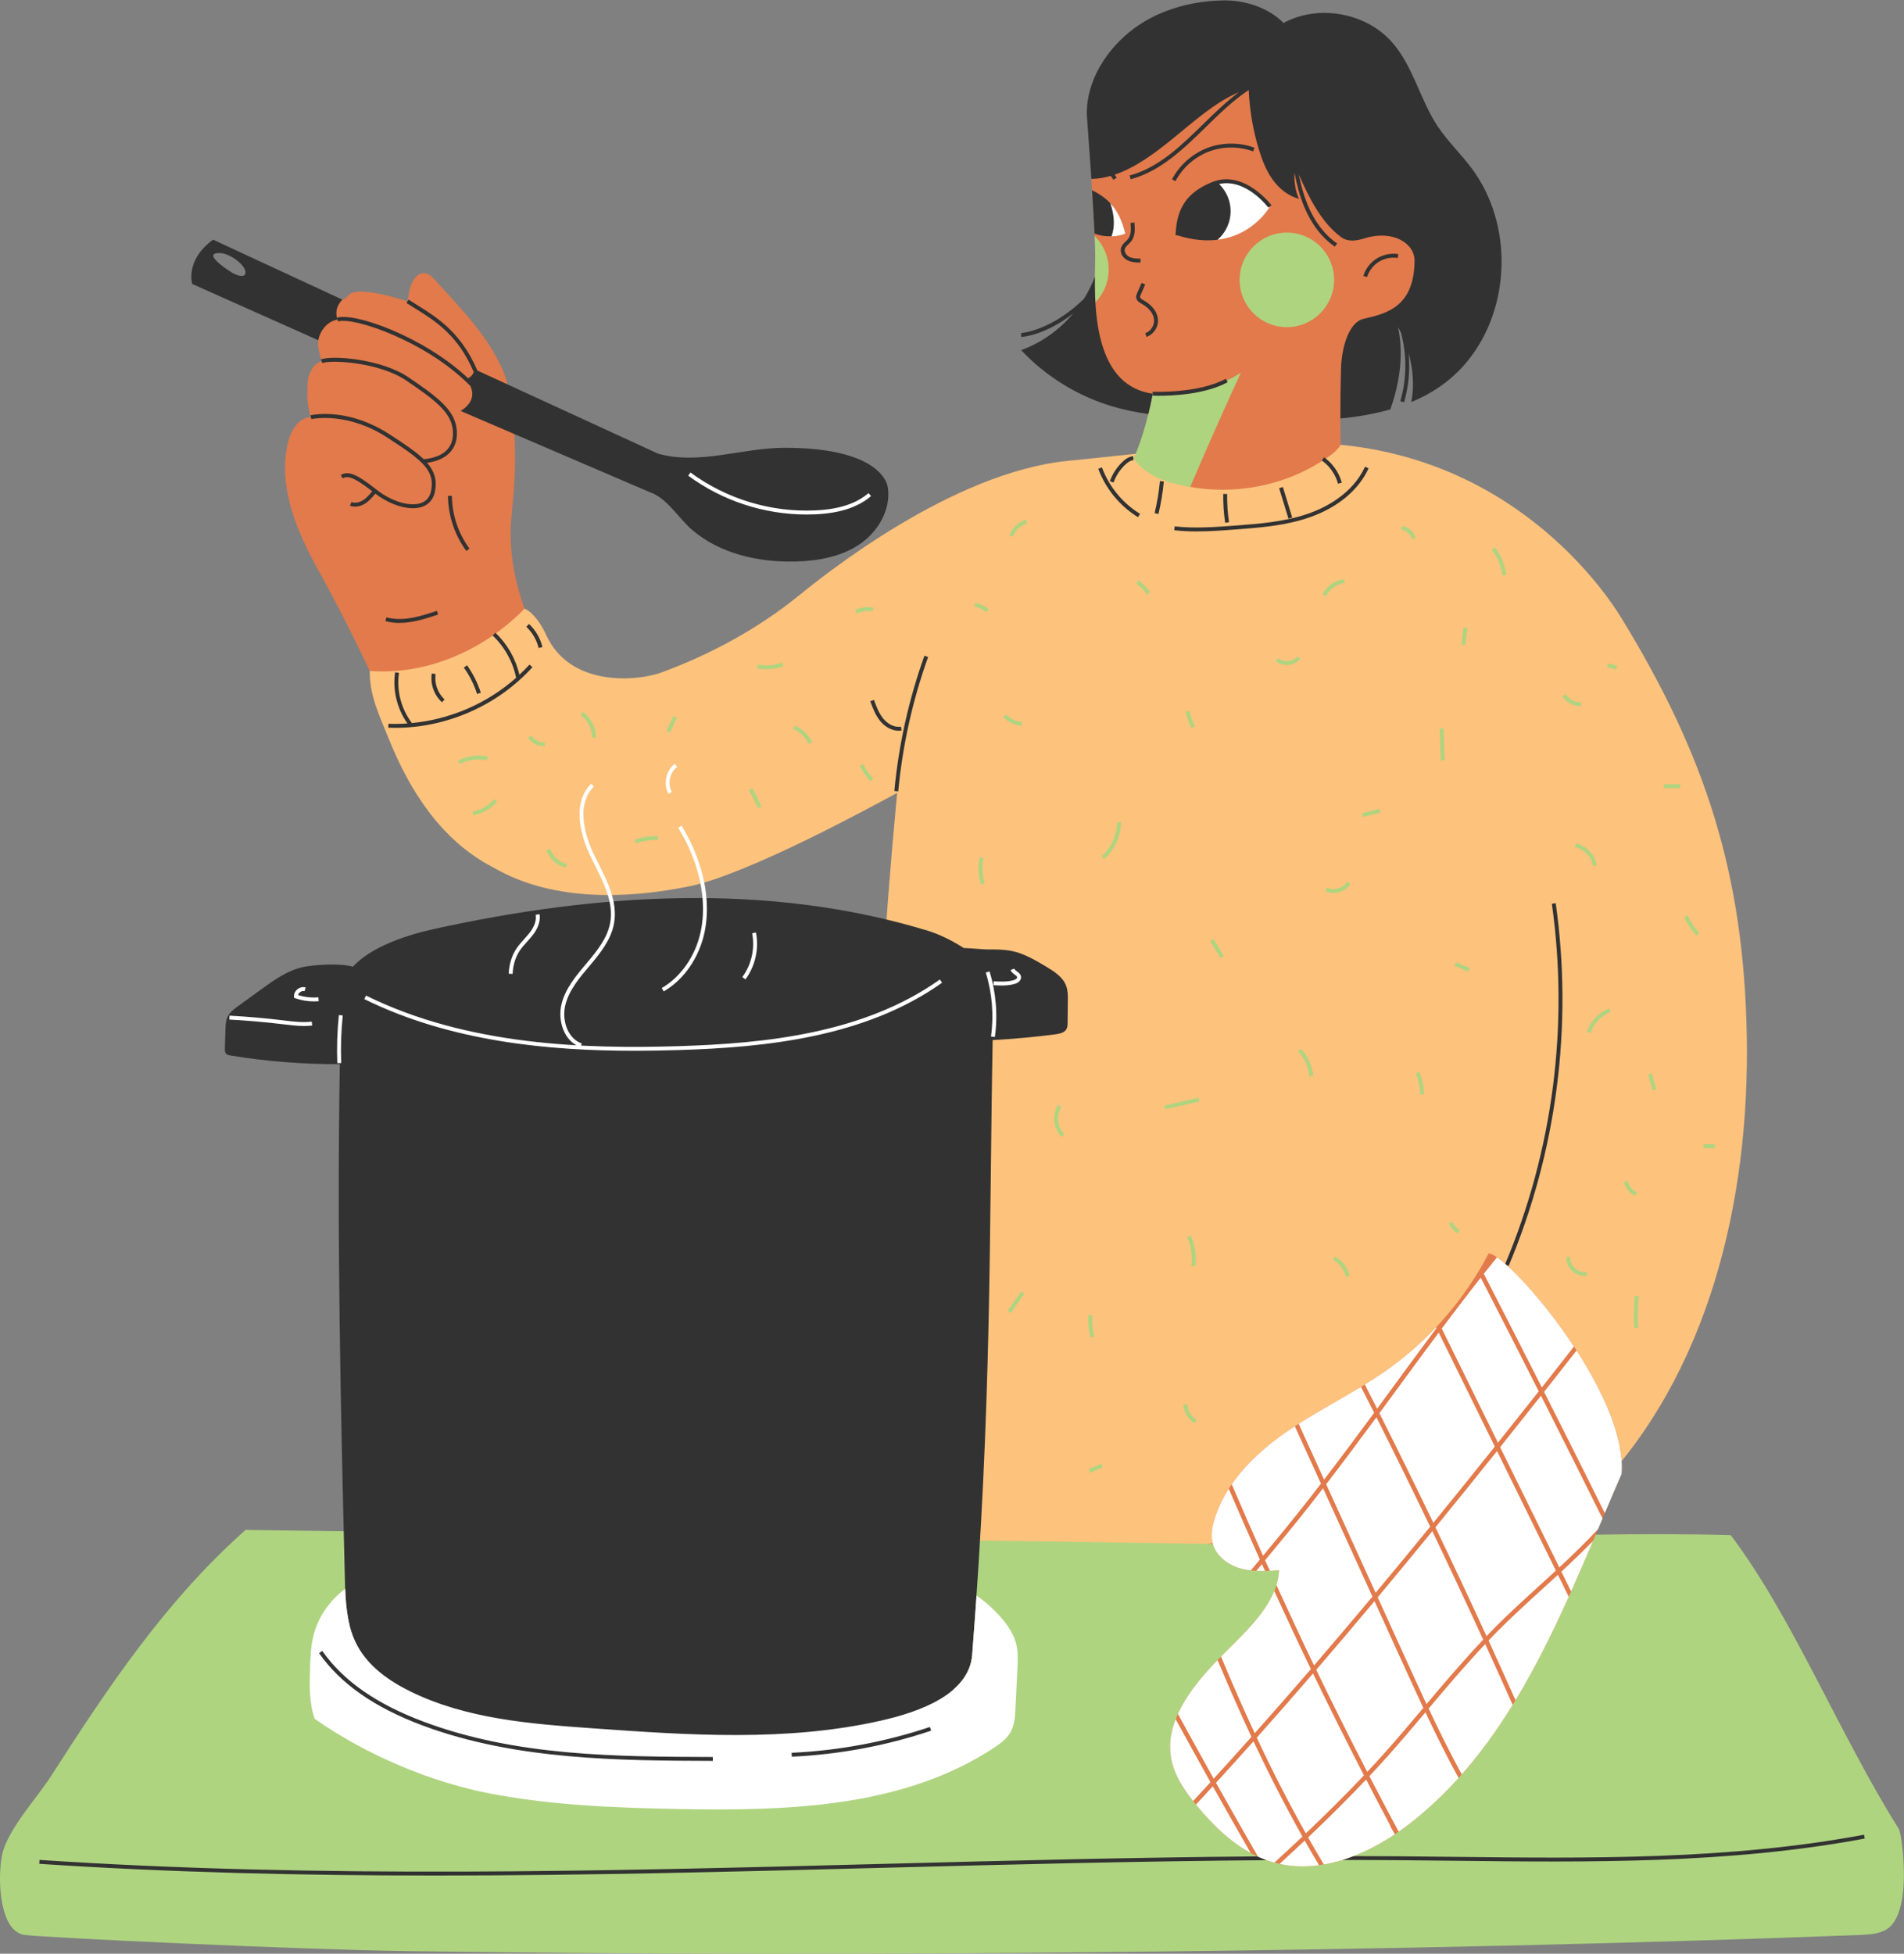 <?xml version="1.0" encoding="UTF-8" standalone="no"?><svg xmlns="http://www.w3.org/2000/svg" xmlns:xlink="http://www.w3.org/1999/xlink" fill="#000000" height="500.1" preserveAspectRatio="xMidYMid meet" version="1" viewBox="0.0 -0.1 487.5 500.1" width="487.5" zoomAndPan="magnify"><rect x="0.0" y="-0.1" width="487.5" height="500.1" fill="#808080" stroke="none"/><defs><clipPath id="a"><path d="M 0 59 L 487.48 59 L 487.48 500 L 0 500 Z M 0 59"/></clipPath></defs><g><g id="change1_1"><path d="M 408.051 381.996 C 396.785 393.559 383.781 402.965 368.246 407.352 C 321.754 420.473 271.684 415.137 224.039 407.168 C 221.617 336.422 223.047 273.336 229.703 202.863 C 223.617 206.16 191.52 223.723 176.496 226.773 C 144.559 233.254 129.762 223.785 125.934 221.762 C 112.926 214.871 104.879 202.383 99.418 188.715 C 97.012 182.691 94.664 178.145 94.664 171.652 C 104.344 162.91 121.52 158.605 134.297 155.707 C 136.414 156.535 138.582 159.66 139.84 162.422 C 146.055 176.055 163.484 174.184 169.281 172.059 C 182 167.395 194.066 160.836 204.594 152.305 C 211.059 147.062 243.738 120.793 273.453 117.863 C 293.668 115.871 312.945 113.246 333.258 113.27 C 383.707 113.336 409.344 148.59 415.242 158.246 C 436.738 193.418 446.461 223.629 447.246 264.84 C 448.055 307.117 437.559 351.707 408.051 381.996" fill="#fdc27c"/></g><g id="change2_1"><path d="M 381.156 320.75 C 374.977 332.617 365.926 342.973 354.988 350.68 C 346.898 356.383 337.859 360.621 329.691 366.211 C 321.523 371.805 314.008 379.152 311.023 388.59 C 310.387 390.613 309.965 392.789 310.477 394.852 C 287.789 399.191 280.324 417.914 283.539 418.844 C 286.758 419.773 281.691 432.582 275.289 439.352 C 268.883 446.117 282.621 458.688 284.289 467.855 C 285.129 472.449 297.812 474.039 300.793 477.633 C 305.938 483.832 320.344 487.023 328.051 489.359 C 340.551 493.148 384.355 470.996 394.566 462.855 C 417.531 444.551 422.824 410.594 408.555 392.754 C 410.762 387.531 412.945 382.324 415.176 377.188 C 416.883 356.34 386.215 320.895 381.156 320.75 Z M 335.141 25.699 C 333.477 23.383 336.352 26.41 335.523 23.684 C 333.996 18.645 322.812 22.352 322.617 17.09 C 315.23 19.48 306.109 20.984 300.082 25.879 C 294.055 30.77 284.168 29.723 279.445 45.703 C 279.691 50.754 280.105 55.93 280.301 60.773 C 280.402 63.234 282.613 66.18 282.551 68.41 C 282.473 71.191 280.258 73.906 280.457 77.309 C 272.383 92.547 283.863 103.633 295.121 100.676 C 295.121 100.676 299.953 107.652 296.492 115.469 C 296.555 115.547 300.602 117.574 300.66 117.656 C 304.113 122.176 298.926 123.48 304.422 124.488 C 315.906 126.59 328.191 124.387 338.094 118.16 C 339.969 116.98 342.133 115.664 343.262 113.762 C 343.27 113.762 343.277 113.766 343.285 113.766 C 343.223 111.387 343.188 109.008 343.18 106.609 C 343.168 102.547 348.633 99.512 348.758 95.262 C 348.91 90.012 354.113 84.496 357.953 83.641 C 364.172 82.254 372.348 76.461 372.426 64.852 C 372.453 60.441 336.801 28.016 335.141 25.699 Z M 94.664 171.652 C 90.312 162.363 85.387 152.824 81.758 146.324 C 76.094 136.176 71.043 124.559 73.719 113.25 C 74.449 110.16 76.434 106.719 79.605 106.691 C 78.73 104.188 78.465 101.266 78.816 97.34 C 78.918 96.176 79.898 92.98 82.359 92.375 C 81.895 90.5 81.242 88.797 81.5 86.996 C 81.543 86.695 76.105 78.477 87.656 76.598 C 88.613 76.445 89.129 75.359 89.848 74.992 C 93.043 73.352 103.484 76.754 104.344 77.02 C 104.484 75.965 104.672 74.918 104.934 73.891 C 105.434 71.93 106.703 69.633 108.719 69.828 C 109.848 69.941 110.719 70.844 111.48 71.684 C 118.164 79.09 126.199 87.023 129.586 96.918 C 132.406 108.34 132.289 119.57 131.035 131.27 C 130.105 139.945 131.52 147.84 134.297 155.707 C 123.98 166.297 109.414 172.723 94.664 171.652" fill="#e27a4b"/></g><g clip-path="url(#a)" id="change3_1"><path d="M 486.254 468.203 C 470.965 443.902 458.93 413.723 443.137 392.875 C 431.363 392.527 419.871 392.547 408.555 392.754 C 396.965 420.137 384.699 447.777 361.734 466.082 C 351.523 474.223 338.055 480.266 325.559 476.477 C 317.848 474.141 311.648 468.383 306.504 462.184 C 303.52 458.59 300.715 454.613 299.875 450.02 C 298.203 440.852 304.648 432.332 311.055 425.562 C 317.461 418.793 327.121 411.145 327.508 401.836 C 324.164 402.062 320.742 402.281 317.527 401.352 C 314.395 400.449 311.465 398.219 310.562 395.102 C 228.008 393.906 145.449 392.707 62.895 391.512 C 42.441 409.645 27.781 431.621 13.012 454.621 C 9.504 460.09 1.719 468.488 0.504 474.867 C -0.715 481.246 -0.074 494.398 6.371 495.203 C 12.273 495.941 77.004 498.961 104.742 499.352 C 219.332 500.957 361.336 499.578 475.852 495.219 C 478.074 495.133 480.363 495.031 482.398 494.121 C 490.203 490.621 486.844 469.141 486.254 468.203 Z M 430.18 200.629 L 426.012 200.629 L 426.012 201.629 L 430.18 201.629 Z M 406.363 326.473 L 406.199 325.484 C 405.207 325.648 404.109 325.285 403.266 324.52 C 402.414 323.746 401.953 322.688 402.023 321.68 L 401.027 321.609 C 400.934 322.918 401.52 324.281 402.59 325.258 C 403.484 326.074 404.621 326.523 405.723 326.523 C 405.938 326.523 406.152 326.508 406.363 326.473 Z M 419.41 339.777 C 419.254 337.082 419.312 334.348 419.59 331.652 L 418.594 331.551 C 418.312 334.301 418.254 337.086 418.414 339.836 Z M 435.098 238.707 C 433.883 237.363 432.867 235.855 432.074 234.23 L 431.176 234.668 C 432.008 236.379 433.078 237.965 434.355 239.379 Z M 412.371 258.945 L 412 258.02 C 409.34 259.082 407.199 261.332 406.27 264.043 L 407.219 264.367 C 408.051 261.93 409.977 259.902 412.371 258.945 Z M 439.102 292.816 L 436.172 292.777 L 436.156 293.777 L 439.086 293.816 Z M 419.102 305.102 C 417.941 304.535 417.062 303.449 416.754 302.199 L 415.781 302.438 C 416.164 303.977 417.242 305.309 418.664 306 Z M 424.109 278.734 L 422.906 274.645 L 421.949 274.926 L 423.148 279.02 Z M 376.32 247.68 L 372.809 246.211 L 372.426 247.137 L 375.938 248.602 Z M 373.754 314.777 C 372.934 314.285 372.277 313.539 371.895 312.668 L 370.977 313.07 C 371.441 314.129 372.246 315.039 373.234 315.637 Z M 282.355 375.496 L 281.957 374.578 L 278.711 375.988 L 279.109 376.906 Z M 306.406 363.367 C 305.02 362.535 304.094 361.016 303.988 359.398 L 302.988 359.465 C 303.113 361.402 304.227 363.227 305.895 364.227 Z M 345.559 326.523 C 345.086 324.43 343.684 322.559 341.809 321.516 L 341.324 322.387 C 342.953 323.297 344.172 324.926 344.586 326.742 Z M 262.312 331.012 L 261.492 330.438 L 257.992 335.426 L 258.812 336 Z M 280.207 342.035 C 279.727 340.27 279.559 338.453 279.711 336.633 L 278.715 336.547 C 278.555 338.484 278.73 340.422 279.242 342.297 Z M 304.879 316.148 L 303.969 316.566 C 305.012 318.836 305.383 321.445 305.02 323.914 L 306.008 324.062 C 306.398 321.402 306 318.594 304.879 316.148 Z M 272.527 290.238 C 270.746 288.465 270.395 285.406 271.73 283.273 L 270.883 282.742 C 269.312 285.254 269.723 288.859 271.82 290.949 Z M 307.09 281.855 L 306.863 280.883 L 298.133 282.879 L 298.355 283.852 Z M 364.633 280.051 C 364.582 278.07 364.172 276.141 363.41 274.309 L 362.484 274.695 C 363.199 276.41 363.586 278.223 363.633 280.078 Z M 336.242 275.324 C 335.984 272.738 334.879 270.258 333.121 268.336 L 332.387 269.008 C 333.992 270.773 335.012 273.051 335.246 275.426 Z M 369.895 194.531 L 369.602 186.332 L 368.602 186.367 L 368.895 194.566 Z M 408.859 221.402 C 408.387 218.676 406.168 216.359 403.461 215.777 L 403.25 216.754 C 405.566 217.254 407.469 219.238 407.875 221.574 Z M 353.41 207.949 L 353.176 206.977 L 348.758 208.051 L 348.992 209.02 Z M 345.785 226.145 L 344.938 225.609 C 343.898 227.254 341.523 227.953 339.758 227.133 L 339.336 228.039 C 339.984 228.34 340.688 228.48 341.391 228.48 C 343.117 228.48 344.848 227.621 345.785 226.145 Z M 313.359 244.621 L 310.688 240.254 L 309.832 240.773 L 312.504 245.145 Z M 252.148 226.02 C 251.477 223.93 251.359 221.688 251.812 219.535 L 250.832 219.328 C 250.344 221.652 250.469 224.07 251.195 226.328 Z M 287.02 210.367 L 286.02 210.359 C 286 213.637 284.523 216.887 282.074 219.062 L 282.738 219.809 C 285.398 217.449 286.996 213.922 287.02 210.367 Z M 305.984 185.812 C 305.301 184.582 304.824 183.254 304.574 181.867 L 303.594 182.047 C 303.859 183.539 304.371 184.973 305.113 186.301 Z M 414.047 170.293 L 411.707 169.691 L 411.457 170.66 L 413.797 171.262 Z M 404.832 180.703 L 404.828 179.703 C 404.82 179.703 404.812 179.703 404.805 179.703 C 403.258 179.703 401.707 178.871 400.852 177.578 L 400.02 178.133 C 401.07 179.719 402.902 180.703 404.805 180.703 C 404.812 180.703 404.82 180.703 404.832 180.703 Z M 375.738 160.641 L 374.746 160.512 L 374.16 164.902 L 375.152 165.035 Z M 385.684 147.039 C 385.336 144.484 384.316 142.055 382.738 140.016 L 381.949 140.625 C 383.422 142.527 384.367 144.793 384.691 147.176 Z M 362.504 137.609 C 362.043 136.012 360.57 134.746 358.926 134.531 L 358.793 135.523 C 360.059 135.688 361.188 136.66 361.543 137.887 Z M 344.27 149.148 L 344.16 148.156 C 341.816 148.414 339.637 149.953 338.605 152.074 L 339.508 152.512 C 340.387 150.691 342.258 149.371 344.27 149.148 Z M 329.898 170.102 C 331.121 169.992 332.227 169.422 332.93 168.539 L 332.148 167.918 C 331.613 168.586 330.762 169.02 329.809 169.105 C 328.852 169.195 327.941 168.922 327.293 168.355 L 326.637 169.109 C 327.387 169.766 328.398 170.121 329.465 170.121 C 329.609 170.121 329.754 170.117 329.898 170.102 Z M 294.52 151.504 C 293.676 150.344 292.672 149.309 291.531 148.43 L 290.922 149.223 C 291.984 150.039 292.922 151.008 293.711 152.094 Z M 262.953 133.875 L 262.66 132.918 C 260.734 133.508 259.117 135.055 258.445 136.957 L 259.387 137.289 C 259.957 135.684 261.324 134.375 262.953 133.875 Z M 261.648 184.676 C 260.121 184.59 258.641 183.898 257.59 182.785 L 256.859 183.473 C 258.086 184.77 259.809 185.57 261.59 185.676 Z M 253.129 155.805 C 252.133 155.035 250.965 154.473 249.746 154.176 L 249.508 155.145 C 250.594 155.41 251.633 155.91 252.516 156.594 Z M 223.602 199.172 C 222.547 198.137 221.672 196.871 221.074 195.52 L 220.16 195.922 C 220.809 197.391 221.758 198.762 222.902 199.887 Z M 223.473 156.391 L 223.617 155.402 C 222.035 155.168 220.422 155.379 218.953 156.012 L 219.348 156.93 C 220.629 156.379 222.094 156.188 223.473 156.391 Z M 200.59 170.434 L 200.242 169.496 C 198.27 170.23 196.133 170.406 194.07 170.008 L 193.879 170.992 C 194.66 171.141 195.449 171.215 196.238 171.215 C 197.719 171.215 199.191 170.953 200.59 170.434 Z M 207.938 189.934 C 207.078 188.008 205.465 186.441 203.512 185.637 L 203.133 186.562 C 204.848 187.27 206.27 188.645 207.023 190.34 Z M 173.32 183.625 L 172.414 183.203 L 170.633 186.996 L 171.539 187.422 Z M 168.465 214.957 L 168.516 213.957 C 166.473 213.855 164.379 214.172 162.461 214.879 L 162.805 215.816 C 164.598 215.16 166.555 214.859 168.465 214.957 Z M 195 206.332 L 192.656 201.648 L 191.762 202.094 L 194.105 206.781 Z M 145.152 221.008 C 143.211 220.633 141.488 219.113 140.871 217.23 L 139.922 217.539 C 140.66 219.793 142.637 221.539 144.965 221.988 Z M 124.73 194.527 L 124.941 193.547 C 122.375 193 119.574 193.387 117.254 194.605 L 117.719 195.492 C 119.836 194.379 122.391 194.027 124.73 194.527 Z M 127.266 205.098 L 126.492 204.465 C 125.125 206.133 123.113 207.273 120.98 207.598 L 121.129 208.586 C 123.508 208.227 125.742 206.953 127.266 205.098 Z M 149.172 182.098 L 148.605 182.922 C 150.457 184.184 151.621 186.441 151.574 188.68 L 152.574 188.703 C 152.629 186.133 151.293 183.539 149.172 182.098 Z M 139.52 190.941 L 139.473 189.945 C 138.156 190.02 136.758 189.297 136.039 188.176 L 135.195 188.715 C 136.078 190.09 137.668 190.949 139.297 190.949 C 139.371 190.949 139.445 190.945 139.52 190.941 Z M 280.277 60.312 C 280.391 62.938 280.449 65.473 280.383 67.844 C 280.305 70.621 280.258 73.906 280.457 77.309 C 282.562 75.133 283.863 72.172 283.863 68.902 C 283.863 65.543 282.492 62.504 280.277 60.312 Z M 317.391 71.547 C 317.391 78.227 322.805 83.641 329.484 83.641 C 336.168 83.641 341.586 78.227 341.586 71.547 C 341.586 64.863 336.168 59.445 329.484 59.445 C 322.805 59.445 317.391 64.863 317.391 71.547 Z M 295.121 100.676 C 295.199 100.629 295.277 100.582 295.355 100.535 C 301.738 101.195 308.258 99.949 314.098 97.297 C 315.352 96.723 316.598 96.059 317.73 95.262 C 313.262 104.953 308.934 114.715 304.746 124.531 C 304.641 124.512 304.531 124.508 304.422 124.488 C 298.926 123.48 293.879 122.047 290.43 117.523 C 290.367 117.445 290.305 117.383 290.242 117.305 C 293.703 109.488 295.121 100.676 295.121 100.676" fill="#afd480"/></g><g id="change4_1"><path d="M 293.238 85.191 L 293.57 86.133 C 295.219 85.551 296.418 83.922 296.488 82.172 C 296.586 79.758 294.734 77.855 292.969 76.883 C 292.395 76.57 291.883 76.254 291.891 75.883 C 291.891 75.754 291.965 75.586 292.035 75.422 L 293.211 72.719 L 292.297 72.32 L 291.117 75.023 C 291.02 75.25 290.895 75.535 290.891 75.863 C 290.867 76.871 291.84 77.406 292.484 77.762 C 293.922 78.551 295.566 80.172 295.488 82.133 C 295.438 83.461 294.488 84.746 293.238 85.191" fill="#323232"/></g><g id="change4_2"><path d="M 288.215 61.711 C 287.754 62.145 287.277 62.598 287.059 63.262 C 286.617 64.602 287.539 65.938 288.633 66.508 C 289.707 67.074 290.926 67.094 292.004 67.109 L 292.02 66.109 C 291.055 66.098 289.961 66.078 289.098 65.625 C 288.371 65.242 287.754 64.352 288.008 63.574 C 288.148 63.148 288.512 62.805 288.902 62.438 C 289.152 62.203 289.41 61.957 289.633 61.672 C 290.668 60.344 290.609 58.574 290.461 56.871 L 289.465 56.961 C 289.602 58.523 289.656 60.016 288.844 61.059 C 288.668 61.281 288.449 61.492 288.215 61.711" fill="#323232"/></g><g id="change4_3"><path d="M 309.477 38.715 C 313.086 37.336 317.23 37.312 320.855 38.656 L 321.203 37.719 C 317.355 36.289 312.949 36.312 309.117 37.781 C 305.285 39.246 301.992 42.172 300.082 45.805 L 300.965 46.27 C 302.766 42.852 305.867 40.098 309.477 38.715" fill="#323232"/></g><g id="change4_4"><path d="M 314.68 133.566 C 314.324 131.184 314.16 128.758 314.199 126.352 L 313.199 126.336 C 313.16 128.797 313.328 131.277 313.691 133.719 L 314.68 133.566" fill="#323232"/></g><g id="change4_5"><path d="M 296.605 131.473 C 297.262 128.746 297.727 125.941 297.988 123.145 L 296.992 123.051 C 296.734 125.801 296.277 128.559 295.633 131.242 L 296.605 131.473" fill="#323232"/></g><g id="change4_6"><path d="M 281.199 119.891 C 283.098 125.02 286.711 129.422 291.371 132.285 L 291.895 131.434 C 287.422 128.688 283.957 124.465 282.137 119.543 L 281.199 119.891" fill="#323232"/></g><g id="change4_7"><path d="M 274.805 80.121 C 271.25 84.336 266.645 87.656 261.453 89.523 C 267.781 96.254 275.91 101.273 284.766 103.914 C 287.793 104.816 290.895 105.438 294.023 105.871 C 294.777 102.797 295.121 100.676 295.121 100.676 C 281.469 98.754 280.199 82.148 280.324 70.75 C 279.586 72.727 278.633 74.621 277.512 76.41 C 269.125 84.609 261.508 85.16 261.426 85.164 L 261.484 86.16 C 261.781 86.145 267.625 85.738 274.805 80.121" fill="#323232"/></g><g id="change4_8"><path d="M 353.039 66.914 C 354.461 66.031 356.219 65.672 357.875 65.934 L 358.027 64.945 C 356.141 64.648 354.133 65.059 352.512 66.066 C 350.891 67.074 349.637 68.695 349.066 70.52 L 350.02 70.816 C 350.52 69.219 351.617 67.797 353.039 66.914" fill="#323232"/></g><g id="change4_9"><path d="M 279.445 45.703 C 281.121 45.672 282.77 45.387 284.387 44.922 C 284.617 45.23 284.848 45.551 285.059 45.914 L 285.922 45.41 C 285.754 45.125 285.578 44.863 285.402 44.613 C 290.871 42.773 295.941 38.906 300.391 35.293 C 305.727 30.961 310.965 26.18 317.219 23.48 C 313.973 25.914 310.992 28.824 308.062 31.684 C 302.465 37.16 296.672 42.82 289.238 44.824 L 289.496 45.793 C 297.184 43.719 303.07 37.965 308.762 32.398 C 312.227 29.012 315.77 25.559 319.723 22.938 C 319.945 28.066 320.812 33.195 322.305 38.105 C 323.133 40.832 324.172 43.535 325.832 45.855 C 327.492 48.172 329.836 50.09 332.602 50.785 C 331.691 49.023 331.32 46.379 331.441 44.121 C 332.039 47.215 332.77 49.992 333.863 52.672 C 335.711 57.188 338.453 60.77 341.785 63.035 L 342.352 62.211 C 339.18 60.055 336.562 56.625 334.789 52.289 C 333.793 49.859 333.105 47.324 332.543 44.527 C 335.055 50.402 338.453 57.035 343.387 60.598 C 345.27 61.957 347.48 61.492 349.465 60.883 C 356.676 58.664 362.211 62.203 362.18 66.609 C 362.102 78.223 355.367 80.121 349.148 81.508 C 345.309 82.363 343.512 88.93 343.355 94.18 C 343.227 98.578 343.172 102.828 343.191 107.031 C 347.625 106.586 351.93 105.855 355.984 104.684 C 357.77 99.688 359.703 91.734 357.953 83.641 C 357.953 83.641 358.27 84.172 358.719 85.105 C 360.238 90.812 360.199 96.91 358.539 102.59 L 359.496 102.871 C 360.688 98.801 361.059 94.516 360.656 90.309 C 361.609 93.711 362.246 98.109 361.348 102.824 C 366.836 100.535 371.699 97.23 375.605 92.5 C 386.934 78.777 387.461 57.25 376.812 42.992 C 374.051 39.289 370.648 36.07 368.094 32.223 C 363.562 25.398 361.832 16.836 356.406 10.699 C 349.684 3.102 337.559 0.949 328.633 5.777 C 324.664 1.77 318.633 -0.121 312.992 0.008 C 304.371 0.199 295.625 2.758 288.98 8.258 C 282.34 13.758 277.516 22.164 278.371 30.746 L 279.445 45.703" fill="#323232"/></g><g id="change4_10"><path d="M 386.258 323.977 C 398.59 294.684 402.762 262.566 398.328 231.094 L 397.336 231.234 C 401.746 262.527 397.598 294.461 385.336 323.59 L 386.258 323.977" fill="#323232"/></g><g id="change4_11"><path d="M 339.008 116.957 L 338.434 117.777 C 340.441 119.18 341.953 121.344 342.582 123.711 L 343.551 123.453 C 342.859 120.863 341.203 118.496 339.008 116.957" fill="#323232"/></g><g id="change4_12"><path d="M 329.898 132.664 L 330.855 132.371 L 328.469 124.57 L 327.512 124.863 L 329.898 132.664" fill="#323232"/></g><g id="change4_13"><path d="M 290.211 117.684 L 290.133 116.688 C 288.934 116.781 287.98 117.57 287.367 118.156 C 285.941 119.52 284.832 121.223 284.168 123.082 L 285.109 123.418 C 285.723 121.707 286.742 120.137 288.059 118.879 C 288.855 118.117 289.539 117.734 290.211 117.684" fill="#323232"/></g><g id="change4_14"><path d="M 324.754 53.062 L 325.555 52.465 C 325.488 52.371 318.621 43.281 310.469 46.469 C 302.543 49.566 301.23 54.863 300.992 60.129 L 301.492 60.148 C 305.449 61.395 308.852 61.629 311.754 61.27 C 313.488 59.754 324.691 52.98 324.754 53.062" fill="#323232"/></g><g id="change4_15"><path d="M 313.859 96.855 C 306.824 100.684 295.262 100.184 295.145 100.176 L 295.098 101.176 C 295.203 101.18 295.809 101.207 296.773 101.207 C 300.309 101.207 308.617 100.848 314.336 97.734 L 313.859 96.855" fill="#323232"/></g><g id="change4_16"><path d="M 279.602 48.59 C 279.801 52.02 280.086 56.348 280.254 59.676 C 281.496 60.203 283.062 60.441 284.602 60.395 C 286.184 59.77 286.859 59.234 286.945 58.531 C 287.215 56.379 285.887 54.035 284.285 51.934 C 283.105 50.684 281.594 49.578 279.602 48.59" fill="#323232"/></g><g id="change4_17"><path d="M 86.422 81.719 L 86.582 82.191 C 90.34 80.914 109.145 87.168 120.43 98.703 C 121.211 100.348 121.496 102.863 117.949 105.102 L 166.402 125.902 C 170.758 127.348 173.703 132.527 177.184 135.516 C 184.34 141.664 194.199 143.867 203.633 143.637 C 209.359 143.492 215.258 142.461 220.02 139.27 C 224.781 136.082 228.16 130.375 227.324 124.707 C 226.902 121.863 222.695 114.52 200.945 114.52 C 189.992 114.52 179.02 119.008 168.48 116.023 L 122.219 94.746 C 118.082 85.016 111.879 81.141 106.875 78.031 C 106.098 77.547 105.34 77.078 104.617 76.602 L 104.066 77.438 C 104.797 77.918 105.562 78.395 106.348 78.883 C 111.484 82.074 117.293 85.699 121.301 95.145 C 120.93 96.062 120.312 96.508 119.84 96.723 C 108.574 86.113 90.727 79.766 86.281 81.238 C 86.328 81.398 86.359 81.555 86.422 81.719" fill="#323232"/></g><g id="change4_18"><path d="M 226.207 183.914 C 225.039 182.523 224.391 180.762 223.762 179.055 L 222.824 179.402 C 223.449 181.105 224.16 183.031 225.441 184.555 C 226.461 185.77 228.164 186.953 230.086 186.953 C 230.336 186.953 230.586 186.934 230.84 186.891 L 230.68 185.906 C 228.863 186.199 227.18 185.07 226.207 183.914" fill="#323232"/></g><g id="change4_19"><path d="M 56.059 64.672 C 58.34 64.629 61.566 66.746 62.598 68.695 C 62.887 69.234 63.027 70.004 62.535 70.367 C 62.281 70.555 61.93 70.559 61.613 70.516 C 60.508 70.367 59.504 69.789 58.574 69.164 C 57.355 68.352 52.094 64.742 56.059 64.672 Z M 81.508 87 C 81.551 86.695 81.613 86.395 81.715 86.086 C 82.414 83.938 84.191 82.047 86.422 81.719 L 86.262 81.242 C 86.27 81.242 86.277 81.242 86.281 81.238 C 85.77 79.348 86.535 77.762 87.66 76.602 L 54.543 61.246 C 47.289 66.602 49.223 72.59 49.223 72.59 L 81.508 87" fill="#323232"/></g><g id="change4_20"><path d="M 229.984 202.469 C 231.082 190.738 233.656 179.172 237.633 168.086 L 236.691 167.746 C 232.688 178.914 230.094 190.562 228.988 202.375 L 229.984 202.469" fill="#323232"/></g><g id="change4_21"><path d="M 477.27 469.539 C 442.758 476.02 406.902 475.605 372.227 475.207 C 367.445 475.152 362.672 475.098 357.902 475.062 C 354.121 475.031 350.332 475.027 346.543 475.02 C 345.602 475.383 344.652 475.711 343.695 476.008 C 348.434 476.012 353.172 476.023 357.895 476.062 C 362.664 476.098 367.438 476.152 372.215 476.207 C 406.938 476.605 442.848 477.02 477.453 470.523 L 477.27 469.539" fill="#323232"/></g><g id="change4_22"><path d="M 226.422 477 C 155.469 478.852 82.102 480.766 10.121 475.996 L 10.055 476.992 C 43.684 479.223 77.613 479.992 111.453 479.992 C 150.09 479.992 188.613 478.988 226.449 478 C 258.566 477.164 291.5 476.309 324.328 476.066 C 323.523 475.777 322.734 475.449 321.965 475.09 C 289.906 475.355 257.777 476.184 226.422 477" fill="#323232"/></g><g id="change4_23"><path d="M 350.414 119.785 L 349.508 119.367 C 346.227 126.5 339.109 129.914 335.16 131.312 C 329.027 133.488 322.422 133.98 316.031 134.453 C 311.02 134.824 305.84 135.211 300.773 134.633 L 300.66 135.625 C 302.574 135.844 304.496 135.93 306.418 135.93 C 309.676 135.93 312.926 135.688 316.105 135.449 C 322.562 134.973 329.238 134.477 335.492 132.258 C 342.57 129.75 347.871 125.32 350.414 119.785" fill="#323232"/></g><g id="change4_24"><path d="M 98.945 157.926 L 98.68 158.891 C 99.863 159.219 101.062 159.355 102.262 159.355 C 105.758 159.355 109.23 158.188 112.168 157.203 L 111.852 156.254 C 108.035 157.535 103.289 159.129 98.945 157.926" fill="#323232"/></g><g id="change4_25"><path d="M 105.434 184.938 C 102.688 181.305 101.492 176.637 102.156 172.129 L 101.168 171.984 C 100.492 176.574 101.652 181.312 104.328 185.09 C 102.711 185.203 101.082 185.234 99.453 185.172 L 99.414 186.172 C 100.008 186.195 100.602 186.207 101.195 186.207 C 114.406 186.207 127.426 180.484 136.32 170.688 L 135.582 170.016 C 134.754 170.926 133.883 171.785 132.984 172.621 C 132.039 168.539 129.879 164.734 126.832 161.855 L 126.148 162.586 C 129.188 165.461 131.316 169.301 132.148 173.398 C 124.734 179.98 115.223 184.078 105.359 184.996 L 105.434 184.938" fill="#323232"/></g><g id="change4_26"><path d="M 108.457 117.426 C 106.457 115.488 103.512 113.523 99.688 111.047 C 89.652 104.547 81.113 105.871 79.504 106.199 L 79.707 107.18 C 80.652 106.984 89.23 105.465 99.145 111.887 C 108.305 117.816 111.414 120.359 110.371 125.582 C 110.062 127.117 109.211 128.148 107.84 128.652 C 105.012 129.688 100.227 128.273 96.469 125.289 C 90.848 120.824 89.02 120.508 87.254 121.484 L 87.738 122.359 C 88.844 121.746 90.133 121.617 95.309 125.652 C 94.598 126.504 93.859 127.375 92.934 127.957 C 91.941 128.582 90.836 128.754 89.984 128.414 L 89.617 129.348 C 90.023 129.508 90.465 129.586 90.918 129.586 C 91.762 129.586 92.652 129.316 93.469 128.805 C 94.535 128.129 95.367 127.141 96.102 126.262 C 99.18 128.629 102.781 129.992 105.703 129.992 C 106.605 129.992 107.445 129.863 108.184 129.594 C 109.883 128.969 110.977 127.652 111.352 125.777 C 111.949 122.781 111.242 120.539 109.336 118.355 C 110.816 118.18 113.496 117.594 115.273 115.633 C 116.609 114.16 117.164 112.203 116.926 109.816 C 116.426 104.773 111.926 101.473 104.621 96.504 C 97.617 91.738 84.953 90.789 82.172 91.91 L 82.543 92.84 C 84.738 91.953 97.094 92.59 104.059 97.332 C 111.121 102.137 115.473 105.312 115.93 109.914 C 116.141 112.008 115.672 113.703 114.535 114.957 C 112.609 117.09 109.285 117.387 108.457 117.426" fill="#323232"/></g><g id="change4_27"><path d="M 138.883 165.531 C 138.348 163.293 137.129 161.195 135.449 159.621 L 134.766 160.352 C 136.305 161.793 137.418 163.715 137.91 165.766 L 138.883 165.531" fill="#323232"/></g><g id="change4_28"><path d="M 114.703 126.82 C 114.738 131.859 116.406 136.867 119.398 140.926 L 120.203 140.328 C 117.336 136.441 115.738 131.645 115.703 126.812 L 114.703 126.82" fill="#323232"/></g><g id="change4_29"><path d="M 110.559 172.289 C 110.125 174.965 111.152 177.859 113.168 179.664 L 113.836 178.922 C 112.066 177.336 111.164 174.793 111.543 172.449 L 110.559 172.289" fill="#323232"/></g><g id="change4_30"><path d="M 118.762 170.777 C 120.234 172.844 121.375 175.113 122.148 177.531 L 123.102 177.227 C 122.297 174.711 121.109 172.348 119.578 170.195 L 118.762 170.777" fill="#323232"/></g><g id="change4_31"><path d="M 111.082 237.711 C 104.34 239.199 95.055 242.184 90.371 247.344 C 86.555 246.312 79.793 246.98 77.723 247.41 C 73.672 248.258 70.188 250.746 66.84 253.18 C 64.887 254.594 62.934 256.012 60.98 257.43 C 59.957 258.172 58.898 258.953 58.324 260.082 C 57.789 261.133 57.746 262.355 57.715 263.535 C 57.668 265.141 57.625 266.746 57.578 268.352 C 57.566 268.781 57.57 269.254 57.844 269.586 C 58.113 269.91 58.566 270 58.98 270.07 C 68.238 271.613 77.625 272.332 87.008 272.293 C 86.254 316.695 87.188 358.465 88.289 403.695 C 88.387 407.734 88.527 411.891 89.48 415.785 C 82.176 416.988 77.145 420.867 83.301 430.117 C 90.402 440.793 103.152 446.148 114.984 449.68 C 127.309 453.355 140.008 455.762 152.816 456.848 C 171.762 458.457 190.816 457.18 209.773 455.738 C 216.781 455.203 223.848 454.637 230.582 452.645 C 234.504 451.48 238.371 449.785 241.309 446.938 C 244.242 444.094 246.125 439.938 245.473 435.902 C 245.266 434.617 244.812 433.422 244.191 432.312 C 246.832 429.98 248.633 427.094 248.914 423.496 C 254.004 358.652 253.223 316.688 254.16 266.133 C 259.535 265.836 264.902 265.359 270.238 264.66 C 271.324 264.516 272.566 264.258 273.074 263.293 C 273.328 262.809 273.34 262.242 273.348 261.695 C 273.367 259.828 273.391 257.965 273.41 256.098 C 273.426 254.82 273.434 253.52 273.004 252.316 C 272.172 249.984 269.891 248.543 267.762 247.277 C 265.039 245.656 262.258 244.012 259.16 243.352 C 257.094 242.91 254.957 242.922 252.844 242.938 C 251.812 242.945 249.172 242.645 246.738 242.57 C 243.645 240.539 240.219 238.965 237.672 238.184 C 196.723 225.641 152.66 228.539 111.082 237.711" fill="#323232"/></g><g id="change5_1"><path d="M 80.406 256.238 C 78.777 256.238 77.137 255.965 75.602 255.43 L 75.281 255.316 L 75.266 254.977 C 75.238 254.27 75.59 253.566 76.203 253.094 C 76.816 252.617 77.586 252.453 78.262 252.66 L 77.973 253.617 C 77.605 253.508 77.176 253.605 76.816 253.883 C 76.559 254.082 76.383 254.34 76.305 254.609 C 77.98 255.137 79.777 255.34 81.52 255.191 L 81.602 256.188 C 81.207 256.223 80.805 256.238 80.406 256.238 Z M 77.828 262.527 C 76.129 262.527 74.434 262.324 72.781 262.121 L 72.324 262.066 C 67.828 261.527 63.254 261.129 58.723 260.879 L 58.777 259.883 C 63.328 260.133 67.926 260.531 72.445 261.074 L 72.898 261.133 C 75.18 261.406 77.539 261.691 79.816 261.414 L 79.938 262.406 C 79.234 262.492 78.531 262.527 77.828 262.527 Z M 86.367 272.051 C 86.207 267.953 86.34 263.809 86.762 259.73 L 87.758 259.832 C 87.34 263.863 87.211 267.961 87.367 272.012 Z M 256.5 252.164 C 255.766 252.164 255.047 252.125 254.363 252.086 L 254.418 251.09 C 256.109 251.184 257.855 251.277 259.48 250.812 C 259.945 250.68 260.441 250.391 260.43 250.07 C 260.418 249.836 260.18 249.645 259.785 249.355 C 259.387 249.062 258.934 248.73 258.746 248.184 L 259.695 247.863 C 259.781 248.113 260.07 248.324 260.379 248.551 C 260.832 248.883 261.398 249.297 261.43 250.027 C 261.461 250.801 260.82 251.469 259.754 251.773 C 258.691 252.078 257.582 252.164 256.5 252.164 Z M 254.727 265.355 L 253.734 265.219 C 254.496 259.766 254.031 254.102 252.398 248.844 L 253.355 248.547 C 255.031 253.945 255.508 259.758 254.727 265.355 Z M 238.41 442.91 L 238.094 441.965 C 226.652 445.793 214.738 448.016 202.691 448.57 L 202.738 449.57 C 214.879 449.012 226.883 446.77 238.41 442.91 Z M 182.512 449.648 C 157.773 449.562 132.195 449.477 108.539 440.637 C 96.398 436.098 87.887 430.164 82.52 422.492 L 81.703 423.066 C 87.188 430.91 95.852 436.961 108.191 441.574 C 132.012 450.477 158.84 450.566 182.512 450.648 Z M 260.219 420.859 C 260.691 422.871 260.598 424.969 260.496 427.027 C 260.332 430.367 260.168 433.707 260.008 437.047 C 259.898 439.258 259.762 441.566 258.633 443.473 C 257.676 445.082 256.105 446.219 254.547 447.254 C 231.32 462.598 201.707 463.484 173.879 462.961 C 157.855 462.66 141.766 462.055 126.016 459.102 C 110.266 456.145 93.699 449.074 80.578 439.875 C 79.133 435.824 79.25 431.41 79.383 427.113 C 79.465 424.406 79.551 421.68 80.145 419.039 C 81.258 414.07 84.312 409.652 88.379 406.605 C 88.578 411.633 89.113 416.695 91.465 421.094 C 94.352 426.492 99.641 430.211 105.141 432.902 C 119.465 439.918 135.828 441.172 151.738 442.305 C 176.348 444.059 201.375 445.781 225.441 440.367 C 235.348 438.141 248.121 433.621 248.914 423.496 C 249.324 418.289 249.691 413.246 250.027 408.316 C 252.352 409.961 254.492 411.848 256.363 414.012 C 258.094 416.012 259.609 418.285 260.219 420.859 Z M 133.039 243.297 C 133.59 242.465 134.246 241.734 134.949 240.961 C 135.449 240.406 135.969 239.832 136.434 239.223 C 137.418 237.941 138.512 235.98 138.141 233.898 L 137.156 234.074 C 137.461 235.797 136.504 237.492 135.645 238.613 C 135.199 239.191 134.691 239.75 134.207 240.289 C 133.512 241.059 132.797 241.852 132.207 242.746 C 131.02 244.543 130.344 246.762 130.254 249.152 L 131.254 249.191 C 131.34 246.98 131.957 244.941 133.039 243.297 Z M 193.559 238.598 L 192.578 238.793 C 193.348 242.652 192.406 246.844 190.059 250.004 L 190.859 250.602 C 193.375 247.219 194.383 242.73 193.559 238.598 Z M 172.02 202.621 C 170.867 200.527 171.477 197.652 173.379 196.207 L 172.773 195.41 C 170.492 197.145 169.762 200.594 171.145 203.105 Z M 180.363 238.68 C 181.578 233.07 181.043 226.719 178.809 220.312 C 177.707 217.148 176.254 214.102 174.492 211.254 L 173.641 211.781 C 175.367 214.566 176.789 217.547 177.867 220.641 C 180.035 226.875 180.562 233.039 179.383 238.465 C 178.047 244.633 174.328 249.992 169.434 252.812 L 169.934 253.68 C 175.066 250.723 178.965 245.113 180.363 238.68 Z M 148.961 267 C 145.238 265.711 143.859 260.957 144.719 257.297 C 145.621 253.43 148.332 250.227 150.996 247.082 C 153.852 243.707 156.477 240.344 157.215 236.289 C 158.195 230.883 155.645 225.777 153.172 220.84 C 152.742 219.98 152.316 219.125 151.91 218.273 C 150.625 215.582 146.84 206.391 152.066 201.242 L 151.363 200.527 C 145.668 206.141 149.652 215.859 151.008 218.703 C 151.414 219.562 151.848 220.422 152.277 221.285 C 154.676 226.078 157.152 231.031 156.23 236.113 C 155.539 239.922 152.996 243.168 150.188 246.488 C 147.492 249.672 144.703 252.965 143.742 257.066 C 142.785 261.152 144.383 266.473 148.633 267.945 Z M 173.836 268.688 C 196.129 268 221.566 265.41 241.219 251.445 L 240.641 250.629 C 221.203 264.441 195.949 267.004 173.805 267.688 C 150.191 268.418 119.746 267.605 93.723 254.742 L 93.277 255.641 C 115.449 266.598 140.75 268.875 162.383 268.875 C 166.336 268.875 170.172 268.801 173.836 268.688 Z M 407.973 394.121 C 408.34 393.25 408.711 392.379 409.078 391.508 C 408.711 392.379 408.34 393.25 407.973 394.121 Z M 349.449 354.305 C 350.5 356.363 351.555 358.426 352.598 360.492 C 353.898 358.719 355.203 356.941 356.492 355.184 C 360.219 350.098 363.977 344.969 367.801 339.852 L 367.699 339.641 C 367.699 339.641 367.703 339.637 367.703 339.637 C 363.848 343.727 359.586 347.441 354.988 350.68 C 353.184 351.953 351.32 353.148 349.438 354.309 C 349.441 354.309 349.445 354.305 349.449 354.305 Z M 399.777 402.199 L 402.273 407.273 C 404.191 402.984 406.047 398.66 407.883 394.336 C 405.25 397.043 402.523 399.656 399.777 402.199 Z M 394.559 357.176 C 391.086 361.566 387.598 365.953 384.094 370.34 L 399.246 401.121 C 402.641 397.977 405.992 394.723 409.16 391.316 C 409.543 390.41 409.926 389.508 410.309 388.602 C 405.102 378.117 399.852 367.637 394.559 357.176 Z M 401.691 408.566 C 401.883 408.145 402.074 407.723 402.266 407.297 C 402.074 407.723 401.883 408.145 401.691 408.566 Z M 317.527 401.352 C 318.879 401.742 320.266 401.922 321.668 401.992 C 321.195 401.969 320.727 401.934 320.262 401.879 C 321.031 400.957 321.801 400.039 322.57 399.113 C 319.863 393.094 317.227 387.051 314.621 380.992 C 313.113 383.359 311.879 385.887 311.023 388.59 C 310.387 390.613 309.965 392.789 310.477 394.852 C 311.281 398.102 314.309 400.422 317.527 401.352 Z M 320.23 474.223 C 316.973 468.547 313.73 462.855 310.527 457.148 C 309.094 458.715 307.652 460.27 306.211 461.828 C 305.969 461.527 305.723 461.227 305.48 460.922 C 306.969 459.316 308.453 457.707 309.934 456.094 C 306.93 450.73 303.965 445.352 301.02 439.973 C 301.191 439.52 301.387 439.066 301.59 438.617 C 304.617 444.148 307.664 449.68 310.754 455.195 C 313.992 451.652 317.219 448.086 320.422 444.496 C 317.391 438.008 314.516 431.441 311.75 424.844 C 311.52 425.082 311.281 425.324 311.055 425.562 C 304.648 432.332 298.203 440.852 299.875 450.02 C 300.715 454.613 303.52 458.59 306.504 462.184 C 310.852 467.422 315.957 472.34 322.086 475.148 C 321.457 474.859 320.836 474.555 320.23 474.223 Z M 364.969 438.215 C 361.805 441.973 358.551 445.816 355.234 449.523 C 353.719 451.219 352.176 452.891 350.617 454.547 C 353.086 459.312 355.586 464.055 358.113 468.773 C 357.797 468.992 357.473 469.211 357.148 469.426 L 355.969 467.383 L 356.039 467.34 C 353.93 463.387 351.855 459.406 349.789 455.418 C 344.977 460.496 339.992 465.422 334.922 470.234 C 336.234 472.555 337.574 474.855 338.945 477.137 C 338.539 477.207 338.137 477.281 337.727 477.336 C 336.48 475.254 335.254 473.16 334.055 471.047 C 331.93 473.059 329.781 475.027 327.641 477.004 C 327.195 476.91 326.754 476.789 326.312 476.668 C 328.707 474.465 331.102 472.258 333.477 470.012 C 328.992 462.051 324.836 453.906 320.945 445.637 C 317.766 449.199 314.562 452.734 311.344 456.254 C 314.887 462.574 318.477 468.867 322.086 475.148 C 323.211 475.66 324.363 476.113 325.559 476.477 C 338.055 480.266 351.523 474.223 361.734 466.082 C 365.988 462.691 369.871 458.984 373.453 455.016 C 370.438 449.5 367.637 443.867 364.969 438.215 Z M 403.664 345.602 C 400.895 349.129 398.137 352.652 395.348 356.184 C 400.57 366.508 405.758 376.855 410.895 387.207 C 410.789 387.457 410.684 387.711 410.578 387.965 C 412.102 384.352 413.629 380.75 415.176 377.188 C 415.922 368.062 410.465 356.137 403.664 345.602 Z M 314.629 380.98 C 314.871 380.602 315.121 380.223 315.379 379.852 C 315.117 380.223 314.871 380.602 314.629 380.98 Z M 323.387 398.137 C 327.141 393.617 330.879 389.051 334.504 384.461 C 335.75 382.879 336.984 381.273 338.219 379.672 L 331.535 365 C 330.918 365.402 330.301 365.797 329.691 366.211 C 324.246 369.941 319.094 374.457 315.379 379.848 C 318 385.961 320.656 392.062 323.387 398.137 Z M 312.617 423.957 C 312.324 424.254 312.039 424.543 311.758 424.836 C 312.039 424.543 312.324 424.254 312.617 423.957 Z M 398.895 403.012 C 397.594 404.207 396.293 405.395 395.004 406.57 C 391.105 410.117 387.074 413.785 383.309 417.57 C 382.57 418.312 381.855 419.09 381.133 419.852 C 383.457 424.934 385.762 430.023 388.035 435.113 C 393.129 426.715 397.547 417.766 401.66 408.637 Z M 380.613 418.723 C 381.242 418.07 381.855 417.402 382.492 416.762 C 386.281 412.949 390.32 409.273 394.227 405.719 C 395.602 404.469 396.98 403.207 398.363 401.938 L 383.301 371.336 C 378.086 377.855 372.832 384.367 367.535 390.855 C 371.984 400.117 376.344 409.41 380.613 418.723 Z M 379.133 326.953 C 375.738 331.258 372.414 335.609 369.145 339.977 L 383.531 369.199 C 387.031 364.816 390.52 360.434 393.984 356.047 C 389.062 346.316 384.109 336.617 379.133 326.953 Z M 379.914 325.957 C 384.895 335.621 389.848 345.324 394.773 355.051 C 397.531 351.562 400.258 348.074 402.996 344.586 C 395.906 333.824 387.57 324.684 383.297 321.746 C 382.16 323.145 381.031 324.547 379.914 325.957 Z M 323.102 400.277 C 322.621 400.852 322.145 401.418 321.668 401.992 C 323.605 402.09 325.566 401.969 327.508 401.836 C 327.453 403.141 327.199 404.406 326.816 405.648 C 326.816 405.648 326.816 405.645 326.82 405.641 C 329.969 412.523 333.16 419.391 336.449 426.207 C 341.477 420.371 346.453 414.5 351.395 408.594 L 338.758 380.855 C 337.645 382.297 336.531 383.746 335.406 385.172 C 331.66 389.922 327.793 394.637 323.914 399.301 C 324.32 400.191 324.738 401.082 325.145 401.977 C 324.727 401.996 324.312 402.012 323.898 402.02 C 323.637 401.438 323.363 400.859 323.102 400.277 Z M 332.508 364.359 L 339.016 378.645 C 343.363 372.984 347.641 367.238 351.836 361.531 C 350.719 359.32 349.59 357.117 348.465 354.91 C 343.18 358.113 337.719 361.039 332.508 364.359 Z M 354.379 448.758 C 357.801 444.934 361.164 440.945 364.426 437.074 C 362.629 433.238 360.875 429.398 359.141 425.598 L 351.926 409.758 C 346.992 415.648 342.02 421.508 337.004 427.332 C 341.246 436.102 345.602 444.812 350.059 453.453 C 351.516 451.898 352.961 450.34 354.379 448.758 Z M 349.227 454.348 C 344.77 445.727 340.43 437.027 336.188 428.273 C 331.43 433.789 326.629 439.27 321.781 444.703 C 325.68 453.016 329.848 461.199 334.344 469.199 C 339.422 464.375 344.414 459.434 349.227 454.348 Z M 353.18 361.641 C 357.863 370.945 362.465 380.309 366.988 389.711 C 372.277 383.223 377.527 376.715 382.738 370.191 L 368.371 341.012 C 364.668 345.969 361.027 350.938 357.418 355.863 C 356.02 357.777 354.602 359.711 353.18 361.641 Z M 379.758 419.617 C 375.504 410.34 371.16 401.074 366.73 391.844 C 362.105 397.512 357.441 403.152 352.742 408.773 L 360.188 425.121 C 361.848 428.762 363.523 432.434 365.242 436.105 C 369.895 430.59 374.691 424.953 379.758 419.617 Z M 312.625 423.945 C 315.379 430.531 318.242 437.086 321.258 443.562 C 326.094 438.133 330.887 432.66 335.641 427.148 C 332.441 420.527 329.336 413.867 326.27 407.184 C 323.684 413.461 317.57 418.949 312.625 423.945 Z M 339.555 379.828 L 352.215 407.613 C 356.902 401.996 361.562 396.355 366.184 390.695 C 361.676 381.316 357.09 371.969 352.418 362.684 C 348.211 368.402 343.918 374.16 339.555 379.828 Z M 373.457 455.012 C 378.773 449.121 383.414 442.656 387.602 435.828 C 387.504 435.988 387.406 436.148 387.309 436.309 C 384.996 431.117 382.645 425.93 380.273 420.742 C 375.227 426.086 370.43 431.734 365.785 437.25 C 368.453 442.918 371.25 448.566 374.262 454.098 C 373.992 454.398 373.73 454.711 373.457 455.012 Z M 208.914 131.543 C 215.121 131.246 219.738 129.719 223.023 126.879 L 222.371 126.121 C 219.262 128.812 214.844 130.258 208.867 130.543 C 197.422 131.098 186.027 127.648 176.793 120.852 L 176.199 121.656 C 184.969 128.109 195.641 131.598 206.496 131.598 C 207.301 131.598 208.109 131.578 208.914 131.543 Z M 283.43 51.109 C 283.73 51.379 284.02 51.648 284.285 51.934 C 285.008 53.992 285.363 56.164 285.098 58.32 C 285.008 59.023 284.832 59.719 284.602 60.395 C 284.219 60.406 283.84 60.398 283.461 60.375 C 285.086 60.48 286.777 60.266 288.125 59.688 C 287.219 56.168 285.992 53.387 283.43 51.109 Z M 325.152 52.762 C 325.152 52.762 321.094 60.117 311.754 61.27 C 313.488 59.754 314.699 57.621 315.008 55.152 C 315.395 52.016 314.234 49.059 312.137 47.004 C 319.02 45.461 324.691 52.98 324.754 53.062 L 325.152 52.762" fill="#ffffff"/></g></g></svg>